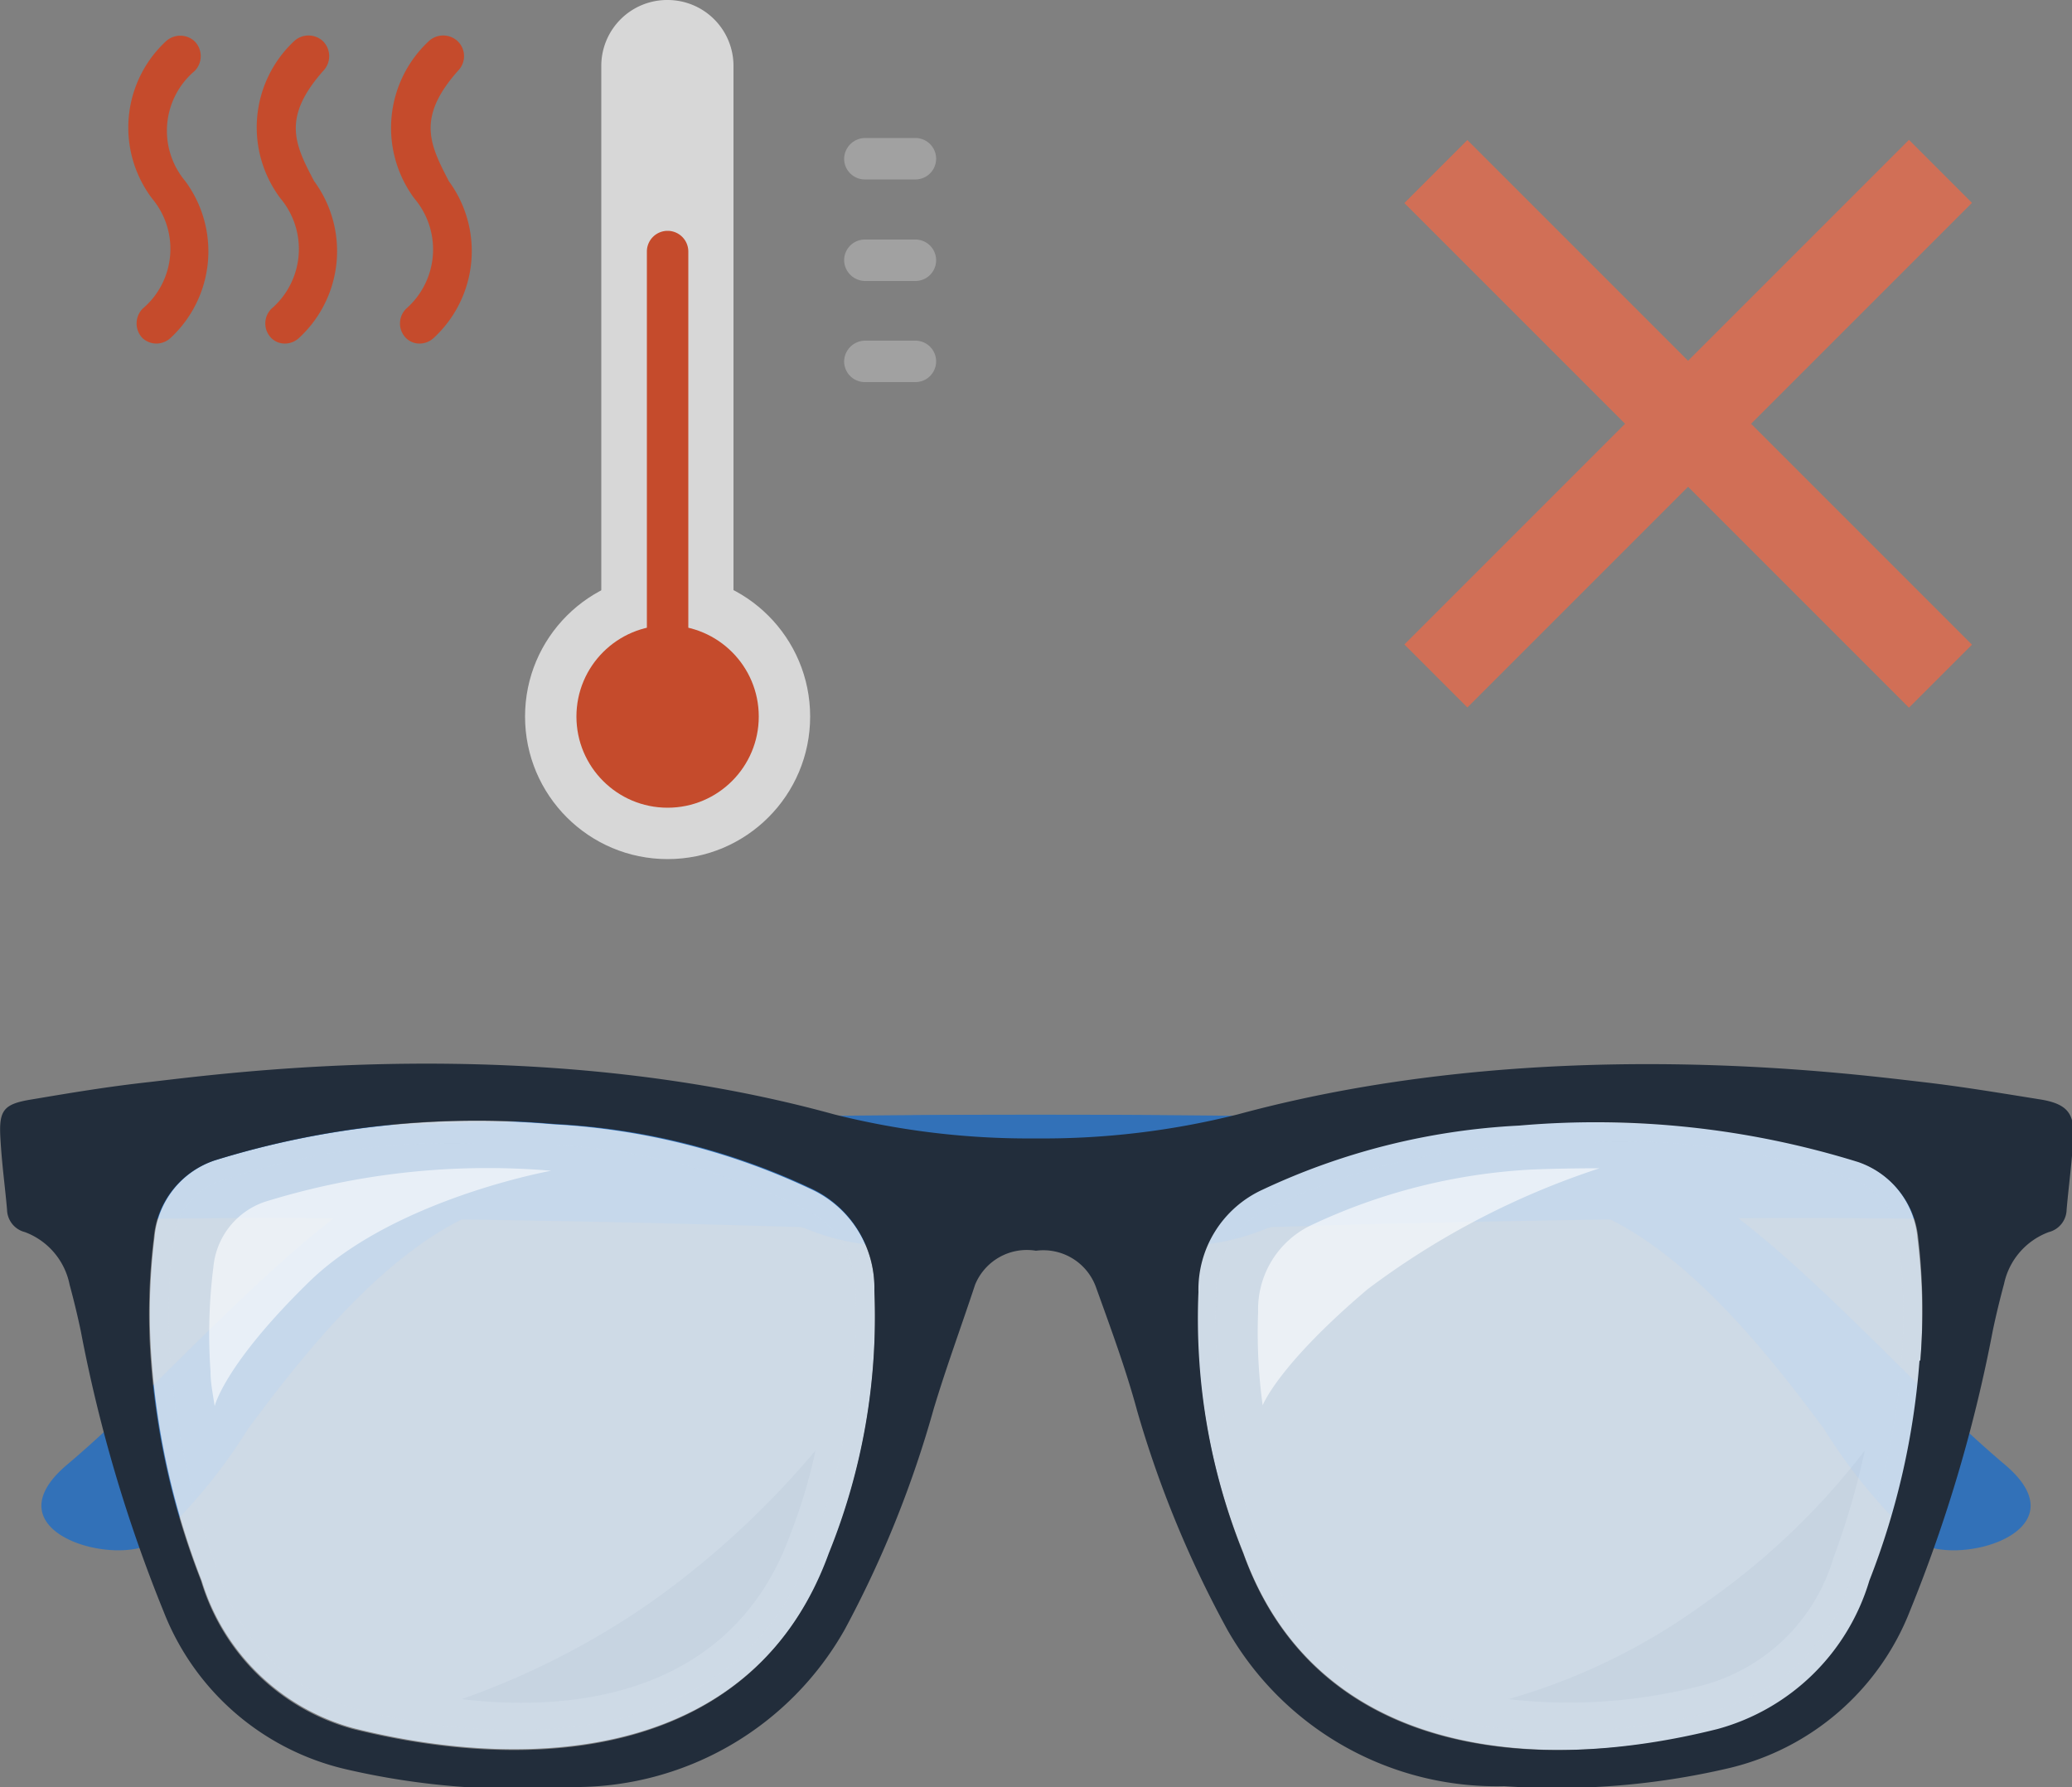 <svg xmlns="http://www.w3.org/2000/svg" viewBox="0 0 50 43.13"><rect x="0" y="0" width="50" height="43.13" fill="#808080" stroke="none"/><g style="isolation:isolate"><circle cx="16.11" cy="17.29" r="3.44" style="fill:#d7d7d7"/><path d="M16.11,0h0A1.59,1.59,0,0,1,17.7,1.59V16.53a0,0,0,0,1,0,0H14.51a0,0,0,0,1,0,0V1.59A1.59,1.59,0,0,1,16.11,0Z" style="fill:#d7d7d7"/><path d="M16.11,5.57h0a.5.5,0,0,1,.5.5v9.19a0,0,0,0,1,0,0h-1a0,0,0,0,1,0,0V6.07A.5.5,0,0,1,16.11,5.57Z" style="fill:#c54b2c"/><circle cx="16.11" cy="17.29" r="2.2" style="fill:#c54b2c"/><path d="M10.13,8.29a.46.46,0,0,1-.33-.13.5.5,0,0,1,0-.71A1.9,1.9,0,0,0,10,4.79,2.86,2.86,0,0,1,10.34,1a.51.51,0,0,1,.71,0,.5.5,0,0,1,0,.71c-1,1.13-.68,1.77-.22,2.66a2.85,2.85,0,0,1-.37,3.79A.5.5,0,0,1,10.13,8.29Z" style="fill:#c54b2c"/><path d="M3.78,8.29a.5.5,0,0,1-.34-.13.51.51,0,0,1,0-.71,1.89,1.89,0,0,0,.23-2.66A2.84,2.84,0,0,1,4,1,.51.51,0,0,1,4.7,1a.51.51,0,0,1,0,.71,1.89,1.89,0,0,0-.23,2.66,2.85,2.85,0,0,1-.36,3.79A.51.51,0,0,1,3.78,8.29Z" style="fill:#c54b2c"/><path d="M6.88,8.29a.46.46,0,0,1-.33-.13.5.5,0,0,1,0-.71,1.9,1.9,0,0,0,.22-2.66A2.85,2.85,0,0,1,7.09,1,.51.51,0,0,1,7.8,1a.51.51,0,0,1,0,.71c-1,1.13-.69,1.77-.22,2.66a2.85,2.85,0,0,1-.37,3.79A.5.5,0,0,1,6.88,8.29Z" style="fill:#c54b2c"/><path d="M22.09,4.33H20.87a.5.5,0,0,1-.5-.5.51.51,0,0,1,.5-.5h1.22a.5.5,0,0,1,.5.5A.5.5,0,0,1,22.09,4.33Z" style="fill:#a1a1a1"/><path d="M22.09,6.78H20.87a.51.51,0,0,1-.5-.5.5.5,0,0,1,.5-.5h1.22a.5.5,0,0,1,.5.5A.5.5,0,0,1,22.09,6.78Z" style="fill:#a1a1a1"/><path d="M22.09,9.22H20.87a.5.5,0,0,1-.5-.5.51.51,0,0,1,.5-.5h1.22a.5.5,0,0,1,.5.5A.5.5,0,0,1,22.09,9.22Z" style="fill:#a1a1a1"/><rect x="32.13" y="9.15" width="17.22" height="2.15" transform="translate(4.7 31.8) rotate(-45)" style="fill:#d16f56"/><rect x="32.13" y="9.15" width="17.22" height="2.15" transform="translate(19.16 -25.81) rotate(45)" style="fill:#d16f56"/><path d="M1,27.43l.29,2.06c4.63-.29,21.92.1,26.35.53a5.67,5.67,0,0,0,2.93-.38c1.61-.58,5.89-1.16,7.8-.43,2.27.87,4.32,3.48,5.64,5.26a13.32,13.32,0,0,0,2.23,2.71c.9.67,4.08-.19,2.15-1.83-3-2.53-6.19-6.65-9.48-7.65C33.57,26.07,1,27.43,1,27.43Z" style="fill:#3271b8"/><path d="M49,27.43l-.29,2.06c-4.63-.29-21.92.1-26.35.53a5.67,5.67,0,0,1-2.93-.38c-1.61-.58-5.89-1.16-7.8-.43-2.27.87-4.32,3.48-5.64,5.26a13.32,13.32,0,0,1-2.23,2.71c-.9.67-4.08-.19-2.15-1.83,3-2.53,6.19-6.65,9.48-7.65C16.43,26.07,49,27.43,49,27.43Z" style="fill:#3271b8"/><g style="opacity:0.9"><path d="M28.9,31.16a2.63,2.63,0,0,1,1.54-2.47,16.68,16.68,0,0,1,6.2-1.56,21.36,21.36,0,0,1,8.18.89,2.15,2.15,0,0,1,1.45,1.84,14.87,14.87,0,0,1,.07,3,18.32,18.32,0,0,1-1.21,5.31,5.29,5.29,0,0,1-3.66,3.58C37,42.82,31.76,42.37,30,37.46A15.23,15.23,0,0,1,28.9,31.16Zm-7.8,0a2.63,2.63,0,0,0-1.54-2.47,16.68,16.68,0,0,0-6.2-1.56A21.36,21.36,0,0,0,5.18,28a2.15,2.15,0,0,0-1.45,1.84,14.87,14.87,0,0,0-.07,3,18.32,18.32,0,0,0,1.21,5.31A5.29,5.29,0,0,0,8.53,41.7c4.46,1.12,9.71.67,11.49-4.24A15.23,15.23,0,0,0,21.1,31.16Z" style="fill:#d6e3f1"/><g style="mix-blend-mode:multiply;opacity:0.15"><path d="M38.52,27.55a17.57,17.57,0,0,1,6.14.9,1.71,1.71,0,0,1,1.16,1.48,14.68,14.68,0,0,1,.07,2.84A18,18,0,0,1,44.7,38a4.77,4.77,0,0,1-3.34,3.29,15.46,15.46,0,0,1-3.77.5c-2.54,0-5.85-.77-7.18-4.46a14.91,14.91,0,0,1-1.06-6.11,2.2,2.2,0,0,1,1.29-2.08,15.84,15.84,0,0,1,6-1.51c.7,0,1.3,0,1.86,0m-27,0c.56,0,1.16,0,1.85,0a15.84,15.84,0,0,1,6,1.51,2.2,2.2,0,0,1,1.29,2.08,15,15,0,0,1-1.06,6.12C18.26,41,15,41.75,12.41,41.75a15.46,15.46,0,0,1-3.77-.5A4.79,4.79,0,0,1,5.3,38a18,18,0,0,1-1.19-5.19,14.68,14.68,0,0,1,.07-2.84,1.71,1.71,0,0,1,1.16-1.48,17.57,17.57,0,0,1,6.14-.9m27-.46c-.63,0-1.26,0-1.88,0a16.68,16.68,0,0,0-6.2,1.56,2.63,2.63,0,0,0-1.54,2.47A15.23,15.23,0,0,0,30,37.46c1.27,3.52,4.34,4.74,7.61,4.74a16.45,16.45,0,0,0,3.88-.5,5.29,5.29,0,0,0,3.66-3.58,18.32,18.32,0,0,0,1.21-5.31,14.87,14.87,0,0,0-.07-3A2.15,2.15,0,0,0,44.82,28a18.21,18.21,0,0,0-6.3-.93Zm-27,0a18.21,18.21,0,0,0-6.3.93,2.15,2.15,0,0,0-1.45,1.84,14.87,14.87,0,0,0-.07,3,18.32,18.32,0,0,0,1.21,5.31A5.29,5.29,0,0,0,8.53,41.7a16.45,16.45,0,0,0,3.88.5c3.27,0,6.34-1.22,7.61-4.74a15.23,15.23,0,0,0,1.08-6.3,2.63,2.63,0,0,0-1.54-2.47,16.68,16.68,0,0,0-6.2-1.56c-.62,0-1.25,0-1.88,0Z" style="fill:#d9e5f3"/></g></g><g style="mix-blend-mode:multiply;opacity:0.1"><path d="M41.13,38.69A17.28,17.28,0,0,0,45,35a18.78,18.78,0,0,1-.76,2.6,4.5,4.5,0,0,1-3.13,3.06A12.77,12.77,0,0,1,36.4,41,15,15,0,0,0,41.13,38.69ZM11.14,41c3.3.39,6.67-.45,7.94-4a13.22,13.22,0,0,0,.6-2,21.27,21.27,0,0,1-3.87,3.59A19,19,0,0,1,11.14,41Z" style="fill:#839bb6"/></g><path d="M38.6,28.19A19.28,19.28,0,0,0,33,31.11c-2.17,1.84-2.53,2.8-2.53,2.8a12.91,12.91,0,0,1-.11-2.25,2.25,2.25,0,0,1,1.31-2.11,14.19,14.19,0,0,1,5.31-1.33C37.49,28.2,38.05,28.19,38.6,28.19ZM6.39,29a1.84,1.84,0,0,0-1.24,1.57,12.85,12.85,0,0,0-.07,2.52c0,.29.06.56.1.84,0,0,.23-1,2.28-3s5.84-2.68,5.84-2.68A18.13,18.13,0,0,0,6.39,29Z" style="fill:#fff;fill-opacity:0.6"/><path d="M49.24,26.53c-1-.16-1.89-.31-2.84-.42-1.92-.22-9.27-1.19-16.53.78a19.25,19.25,0,0,1-4.87.58,19.25,19.25,0,0,1-4.87-.58c-7.26-2-14.61-1-16.53-.78-1,.11-1.89.26-2.84.42-.68.11-.79.26-.75.94s.11,1.14.16,1.72a.57.57,0,0,0,.43.54A1.71,1.71,0,0,1,1.68,31c.1.37.19.74.27,1.12a35.65,35.65,0,0,0,2,6.77,6.23,6.23,0,0,0,4.39,3.8,18.22,18.22,0,0,0,5.4.43,7.47,7.47,0,0,0,6.65-3.81A26,26,0,0,0,22.53,34c.3-1,.67-2,1-3A1.35,1.35,0,0,1,25,30.18a1.35,1.35,0,0,1,1.44.86c.36,1,.73,2,1,3a26,26,0,0,0,2.18,5.29A7.47,7.47,0,0,0,36.3,43.1a18.22,18.22,0,0,0,5.4-.43,6.23,6.23,0,0,0,4.39-3.8,35.65,35.65,0,0,0,2-6.77c.08-.38.17-.75.27-1.12a1.71,1.71,0,0,1,1.08-1.25.57.57,0,0,0,.43-.54c.05-.58.13-1.15.16-1.72S49.92,26.64,49.24,26.53ZM20,37.48c-1.78,4.91-7,5.36-11.49,4.24a5.27,5.27,0,0,1-3.66-3.58,18.25,18.25,0,0,1-1.21-5.31,14.88,14.88,0,0,1,.07-2.95A2.16,2.16,0,0,1,5.18,28a21.35,21.35,0,0,1,8.18-.88,16.47,16.47,0,0,1,6.2,1.55,2.65,2.65,0,0,1,1.54,2.47A15.2,15.2,0,0,1,20,37.48Zm26.32-4.65a18.25,18.25,0,0,1-1.21,5.31,5.27,5.27,0,0,1-3.66,3.58C37,42.84,31.76,42.39,30,37.48a15.2,15.2,0,0,1-1.08-6.3,2.65,2.65,0,0,1,1.54-2.47,16.47,16.47,0,0,1,6.2-1.55,21.35,21.35,0,0,1,8.18.88,2.16,2.16,0,0,1,1.45,1.84A14.88,14.88,0,0,1,46.34,32.83Z" style="fill:#222d3b"/></g></svg>